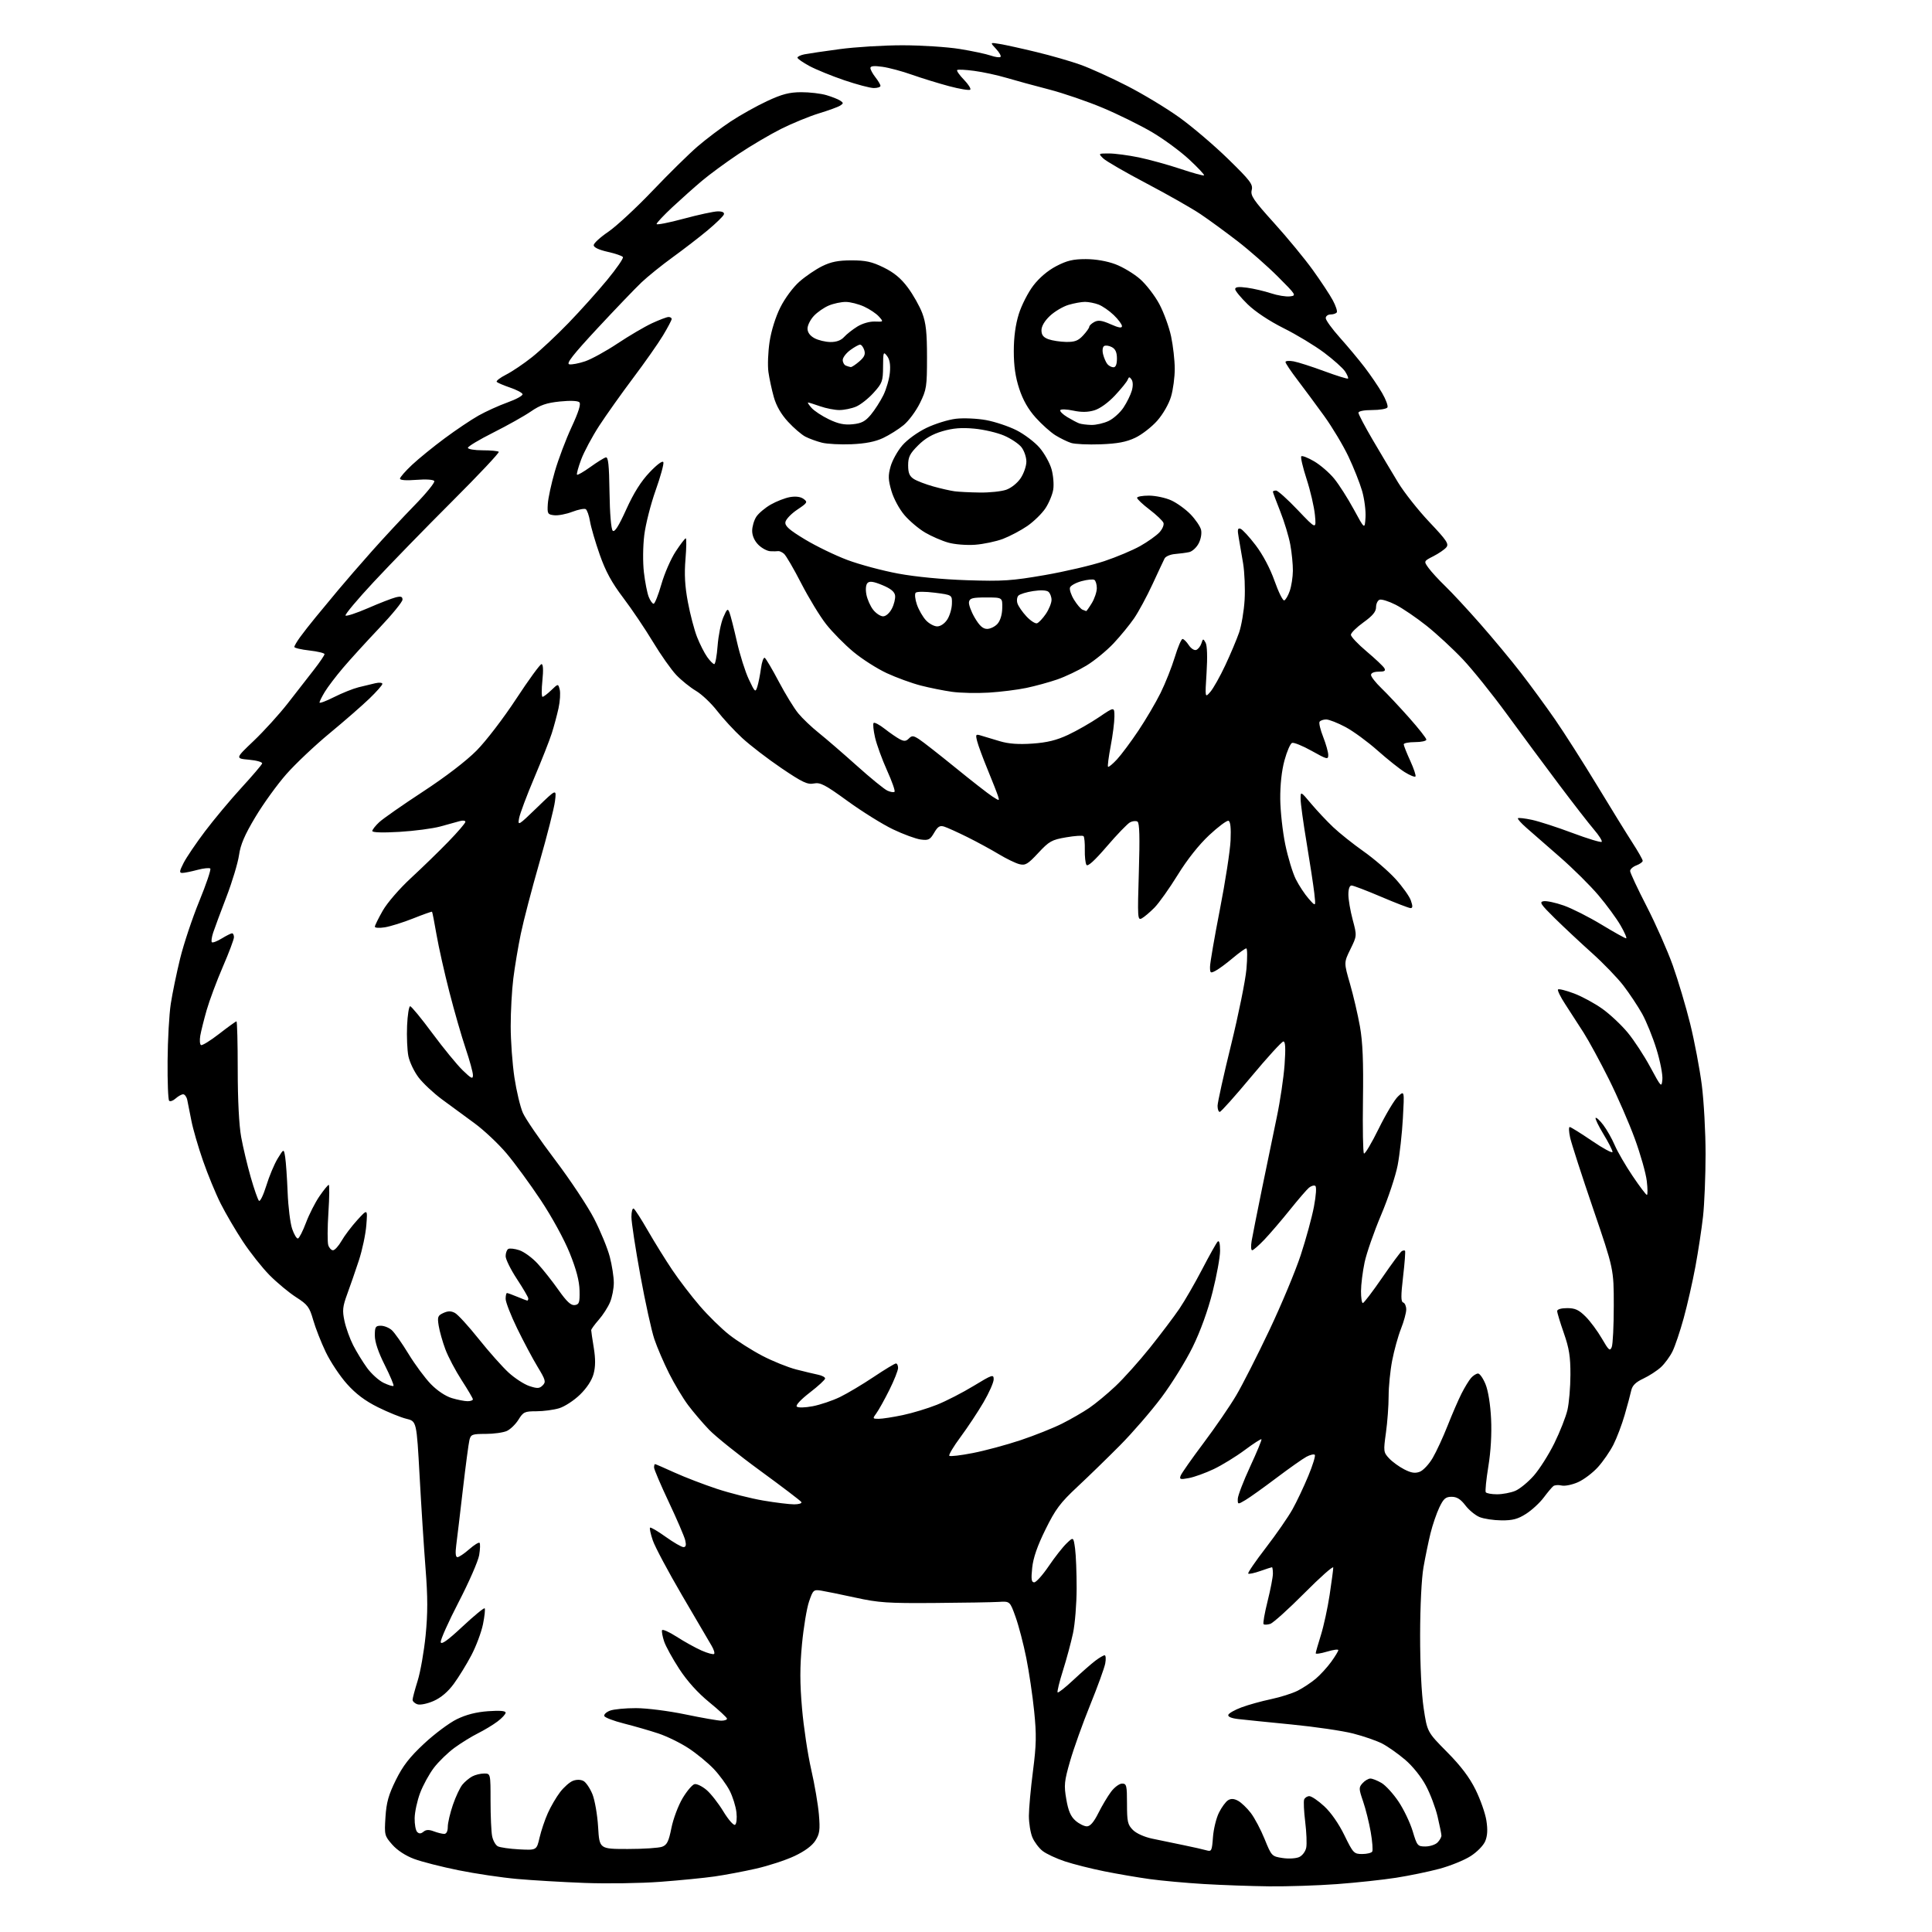 <?xml version="1.0" encoding="UTF-8" standalone="no"?>
<svg 
  version="1.1" 
  xmlns="http://www.w3.org/2000/svg" 
  xmlns:xlink="http://www.w3.org/1999/xlink" 
  xmlns:svg="http://www.w3.org/2000/svg"
  xmlns:rdf="http://www.w3.org/1999/02/22-rdf-syntax-ns#"
  xmlns:cc="http://creativecommons.org/ns#"
  xmlns:dc="http://purl.org/dc/elements/1.1/"
  viewBox="0 0 768 768"
  width="768"
  height="768"
>
<style>svg {background-color: white; }</style>"
<path stroke="none" fill="black" fill-rule="evenodd" d="M504.50,749.85C497.35,749.77 485.67,749.35 478.55,748.93C471.43,748.50 461.76,747.62 457.05,746.97C452.35,746.32 444.23,744.93 439.00,743.88C433.77,742.83 426.71,741.05 423.30,739.92C419.90,738.79 415.90,736.93 414.43,735.77C412.96,734.61 411.14,732.18 410.38,730.36C409.62,728.55 409.00,724.71 409.00,721.82C409.00,718.94 409.73,710.94 410.62,704.04C411.97,693.57 412.05,689.65 411.10,680.27C410.48,674.10 409.06,664.55 407.96,659.05C406.86,653.55 404.95,646.22 403.71,642.77C401.47,636.50 401.47,636.50 396.98,636.78C394.52,636.93 383.05,637.13 371.50,637.21C352.92,637.35 349.29,637.11 340.00,635.07C334.23,633.81 328.09,632.56 326.38,632.29C323.41,631.83 323.17,632.05 321.60,636.66C320.69,639.32 319.43,646.94 318.80,653.59C317.94,662.69 317.94,668.98 318.82,679.09C319.45,686.46 321.09,697.37 322.45,703.33C323.82,709.28 325.20,717.38 325.53,721.33C326.04,727.43 325.83,728.97 324.13,731.67C322.83,733.72 319.91,735.88 315.81,737.81C312.34,739.45 305.45,741.70 300.50,742.82C295.55,743.95 288.12,745.34 284.00,745.93C279.88,746.52 270.20,747.47 262.50,748.05C254.80,748.63 241.30,748.83 232.50,748.50C223.70,748.17 211.55,747.45 205.50,746.91C199.45,746.37 189.01,744.82 182.30,743.46C175.59,742.11 167.63,740.08 164.61,738.95C161.22,737.69 157.90,735.51 155.94,733.28C152.86,729.77 152.77,729.43 153.23,722.32C153.60,716.50 154.45,713.47 157.36,707.58C160.16,701.92 162.80,698.52 168.56,693.14C172.70,689.27 178.57,684.89 181.59,683.41C185.32,681.59 189.30,680.57 194.04,680.23C198.68,679.90 201.00,680.09 201.00,680.81C201.00,681.41 199.54,682.99 197.75,684.33C195.96,685.68 192.47,687.78 190.00,689.01C187.53,690.24 183.34,692.82 180.71,694.74C178.07,696.66 174.37,700.25 172.49,702.71C170.61,705.18 168.14,709.69 167.00,712.74C165.85,715.79 164.88,720.28 164.83,722.71C164.78,725.15 165.23,727.63 165.83,728.23C166.61,729.01 167.31,728.98 168.34,728.14C169.36,727.29 170.51,727.25 172.44,727.98C173.92,728.54 175.78,729.00 176.57,729.00C177.47,729.00 178.00,727.96 178.00,726.19C178.00,724.65 178.92,720.71 180.04,717.44C181.16,714.17 182.87,710.55 183.83,709.40C184.79,708.24 186.55,706.78 187.73,706.15C188.90,705.52 191.02,705.00 192.43,705.00C195.00,705.00 195.00,705.00 195.00,715.88C195.00,721.86 195.28,728.17 195.63,729.91C195.98,731.65 196.99,733.46 197.88,733.93C198.77,734.40 202.61,734.95 206.41,735.15C213.32,735.50 213.32,735.50 214.48,730.50C215.12,727.75 216.59,723.37 217.76,720.77C218.92,718.16 221.11,714.41 222.63,712.42C224.15,710.43 226.45,708.40 227.76,707.90C229.21,707.35 230.83,707.38 231.95,707.97C232.94,708.50 234.54,710.87 235.50,713.22C236.45,715.57 237.47,721.44 237.76,726.25C238.28,735.00 238.28,735.00 249.57,735.00C255.79,735.00 261.93,734.60 263.23,734.10C265.16,733.37 265.83,731.99 266.90,726.64C267.62,723.03 269.62,717.70 271.35,714.80C273.09,711.90 275.23,709.39 276.12,709.22C277.01,709.04 279.13,710.08 280.83,711.51C282.53,712.94 285.55,716.79 287.54,720.07C289.53,723.35 291.62,725.73 292.19,725.38C292.78,725.02 293.02,722.87 292.74,720.42C292.48,718.05 291.26,714.17 290.04,711.80C288.83,709.44 285.96,705.53 283.67,703.12C281.37,700.72 276.89,697.03 273.69,694.94C270.50,692.84 265.10,690.20 261.69,689.07C258.29,687.94 252.14,686.17 248.04,685.13C243.94,684.10 240.42,682.75 240.21,682.13C240.01,681.52 241.03,680.56 242.48,680.01C243.94,679.45 248.59,679.00 252.82,679.01C257.10,679.01 265.79,680.12 272.48,681.51C279.07,682.88 285.48,684.00 286.73,684.00C287.98,684.00 289.00,683.65 289.00,683.21C289.00,682.78 285.83,679.84 281.95,676.67C277.36,672.92 273.20,668.30 270.02,663.44C267.34,659.32 264.62,654.39 263.99,652.47C263.36,650.55 262.99,648.56 263.17,648.05C263.35,647.53 265.98,648.70 269.00,650.64C272.02,652.59 276.48,655.05 278.89,656.12C281.31,657.18 283.55,657.78 283.87,657.46C284.20,657.14 283.74,655.66 282.86,654.19C281.98,652.71 276.72,643.73 271.16,634.23C265.61,624.73 260.36,614.88 259.50,612.34C258.64,609.81 258.14,607.52 258.40,607.27C258.66,607.01 261.45,608.64 264.60,610.90C267.75,613.15 270.94,615.00 271.68,615.00C272.66,615.00 272.85,614.22 272.38,612.25C272.01,610.74 269.08,603.92 265.86,597.10C262.64,590.28 260.00,584.09 260.00,583.35C260.00,582.61 260.17,582.00 260.38,582.00C260.58,582.00 264.07,583.51 268.13,585.36C272.18,587.20 279.77,590.12 285.00,591.85C290.23,593.57 298.50,595.66 303.38,596.49C308.27,597.32 313.80,598.00 315.69,598.00C317.58,598.00 318.86,597.59 318.55,597.08C318.24,596.58 310.90,590.99 302.24,584.67C293.58,578.35 284.42,571.00 281.87,568.34C279.32,565.68 275.57,561.28 273.54,558.57C271.50,555.86 268.10,550.18 265.97,545.95C263.85,541.72 261.21,535.59 260.11,532.31C259.00,529.04 256.50,517.65 254.55,506.99C252.60,496.34 251.00,485.88 251.00,483.75C251.00,481.62 251.41,480.14 251.92,480.45C252.42,480.76 254.97,484.72 257.57,489.26C260.18,493.79 264.52,500.78 267.22,504.80C269.91,508.81 274.84,515.25 278.17,519.11C281.49,522.98 286.75,528.14 289.86,530.58C292.96,533.02 298.89,536.78 303.02,538.94C307.16,541.10 313.24,543.55 316.52,544.39C319.81,545.23 323.74,546.17 325.25,546.48C326.76,546.79 328.00,547.45 328.00,547.96C328.00,548.47 325.26,550.99 321.92,553.56C318.37,556.30 316.21,558.61 316.73,559.13C317.25,559.65 319.88,559.59 323.06,559.00C326.05,558.43 330.94,556.78 333.92,555.33C336.90,553.88 342.93,550.28 347.32,547.34C351.71,544.40 355.69,542.00 356.15,542.00C356.62,542.00 357.00,542.80 357.00,543.78C357.00,544.76 355.44,548.69 353.53,552.53C351.62,556.36 349.31,560.51 348.40,561.75C346.81,563.93 346.84,564.00 349.31,564.00C350.72,564.00 355.01,563.34 358.84,562.53C362.67,561.73 368.79,559.87 372.43,558.42C376.08,556.96 382.65,553.59 387.03,550.92C394.49,546.39 395.00,546.23 395.00,548.31C395.00,549.53 393.18,553.65 390.95,557.46C388.73,561.26 384.62,567.46 381.83,571.23C379.03,575.00 377.03,578.36 377.37,578.70C377.71,579.04 381.92,578.55 386.74,577.60C391.56,576.66 400.08,574.37 405.67,572.50C411.27,570.63 418.69,567.67 422.17,565.92C425.65,564.17 430.52,561.36 433.00,559.67C435.48,557.98 440.16,554.11 443.40,551.05C446.65,548.00 452.83,541.10 457.14,535.72C461.44,530.34 466.71,523.36 468.84,520.22C470.97,517.07 475.05,510.00 477.91,504.50C480.77,499.00 483.53,494.07 484.05,493.55C484.65,492.95 485.00,494.30 485.00,497.19C485.00,499.72 483.66,507.09 482.02,513.57C480.16,520.95 477.21,529.12 474.12,535.43C471.41,540.97 465.82,550.00 461.70,555.50C457.58,561.00 450.18,569.55 445.27,574.50C440.36,579.45 432.73,586.88 428.31,591.00C421.46,597.40 419.58,599.90 415.59,608.00C412.35,614.56 410.72,619.28 410.31,623.25C409.84,627.79 410.01,629.00 411.12,629.00C411.89,629.00 414.47,626.11 416.87,622.58C419.26,619.05 422.46,614.98 423.97,613.53C426.71,610.90 426.71,610.90 427.36,615.59C427.71,618.17 427.99,625.28 427.98,631.39C427.97,637.50 427.33,645.50 426.55,649.17C425.77,652.84 423.97,659.54 422.54,664.06C421.11,668.58 420.16,672.49 420.42,672.76C420.69,673.02 423.51,670.79 426.70,667.80C429.89,664.82 433.80,661.39 435.38,660.19C436.97,658.98 438.65,658.00 439.11,658.00C439.57,658.00 439.68,659.46 439.35,661.25C439.01,663.04 436.31,670.49 433.34,677.80C430.37,685.12 426.79,695.14 425.37,700.08C423.05,708.16 422.90,709.67 423.88,715.28C424.67,719.88 425.63,722.09 427.53,723.75C428.95,724.99 430.98,726.00 432.04,726.00C433.36,726.00 434.79,724.36 436.60,720.75C438.04,717.86 440.32,714.04 441.66,712.25C443.00,710.46 444.98,709.00 446.05,709.00C447.82,709.00 448.00,709.74 448.00,717.05C448.00,724.16 448.27,725.36 450.35,727.44C451.73,728.82 454.92,730.25 458.10,730.91C461.07,731.53 466.65,732.69 470.50,733.48C474.35,734.27 478.46,735.20 479.62,735.54C481.59,736.12 481.78,735.73 482.17,730.33C482.40,727.13 483.47,722.73 484.55,720.57C485.62,718.41 487.26,716.18 488.18,715.62C489.37,714.89 490.55,714.97 492.18,715.86C493.46,716.56 495.73,718.74 497.22,720.69C498.72,722.65 501.20,727.33 502.72,731.09C505.45,737.82 505.57,737.94 509.83,738.59C512.24,738.96 515.17,738.79 516.45,738.21C517.73,737.62 518.96,735.97 519.25,734.45C519.54,732.96 519.35,728.35 518.84,724.21C518.33,720.07 518.14,716.08 518.42,715.34C518.71,714.61 519.64,714.00 520.49,714.00C521.35,714.00 524.01,715.81 526.40,718.02C529.06,720.47 532.19,724.96 534.41,729.52C537.89,736.65 538.22,737.00 541.47,737.00C543.35,737.00 545.15,736.57 545.48,736.04C545.80,735.51 545.54,732.02 544.89,728.29C544.24,724.55 542.88,719.06 541.85,716.08C540.12,711.03 540.10,710.54 541.65,708.83C542.56,707.82 543.96,707.00 544.75,707.00C545.54,707.00 547.53,707.79 549.17,708.75C550.81,709.71 553.86,713.05 555.94,716.16C558.03,719.28 560.55,724.57 561.56,727.91C563.30,733.73 563.52,734.00 566.62,734.00C568.40,734.00 570.56,733.29 571.43,732.43C572.29,731.56 572.99,730.33 572.99,729.68C572.98,729.03 572.29,725.62 571.46,722.09C570.63,718.57 568.53,713.02 566.79,709.77C564.96,706.32 561.52,702.04 558.57,699.53C555.78,697.15 551.69,694.27 549.48,693.12C547.26,691.97 542.05,690.16 537.88,689.10C533.72,688.03 522.71,686.42 513.41,685.51C504.11,684.59 494.56,683.63 492.19,683.35C489.49,683.04 488.03,682.42 488.27,681.68C488.49,681.03 490.85,679.69 493.53,678.70C496.20,677.70 501.46,676.24 505.22,675.45C508.97,674.66 513.77,673.14 515.89,672.06C518.00,670.98 521.21,668.85 523.02,667.33C524.82,665.81 527.58,662.80 529.15,660.64C530.72,658.47 532.00,656.36 532.00,655.95C532.00,655.53 529.98,655.81 527.50,656.55C525.02,657.29 523.01,657.59 523.01,657.20C523.02,656.82 523.95,653.58 525.07,650.00C526.19,646.42 527.76,639.23 528.55,634.00C529.34,628.77 529.99,623.88 529.99,623.12C530.00,622.36 524.83,626.94 518.51,633.30C512.19,639.65 506.09,645.16 504.94,645.52C503.79,645.88 502.60,645.93 502.29,645.63C501.99,645.32 502.70,641.25 503.87,636.57C505.04,631.90 506.00,626.93 506.00,625.54C506.00,624.14 505.83,623.00 505.63,623.00C505.42,623.00 503.32,623.68 500.97,624.51C498.61,625.34 496.46,625.80 496.19,625.52C495.91,625.24 499.07,620.63 503.20,615.26C507.33,609.89 512.09,603.02 513.77,600.00C515.46,596.98 518.29,591.00 520.06,586.73C521.84,582.46 523.00,578.67 522.65,578.31C522.29,577.96 520.80,578.30 519.34,579.08C517.88,579.86 512.50,583.65 507.40,587.50C502.30,591.35 496.75,595.31 495.06,596.31C492.01,598.11 492.00,598.11 492.04,595.81C492.07,594.54 494.28,588.77 496.95,583.00C499.63,577.23 501.65,572.33 501.45,572.12C501.24,571.92 498.25,573.85 494.79,576.43C491.33,579.01 485.80,582.40 482.50,583.98C479.20,585.55 474.74,587.16 472.59,587.56C469.15,588.20 468.76,588.08 469.34,586.57C469.70,585.63 473.79,579.80 478.43,573.62C483.07,567.44 488.91,558.94 491.39,554.73C493.88,550.53 499.81,538.85 504.58,528.79C509.35,518.73 514.96,505.30 517.05,498.94C519.14,492.58 521.51,483.91 522.31,479.68C523.18,475.08 523.39,471.74 522.84,471.40C522.33,471.09 521.21,471.41 520.34,472.13C519.48,472.84 516.05,476.82 512.73,480.96C509.40,485.11 504.85,490.41 502.63,492.75C500.40,495.09 498.21,497.00 497.75,497.00C497.29,497.00 497.20,495.31 497.55,493.25C497.90,491.19 499.76,481.85 501.67,472.50C503.59,463.15 506.24,450.32 507.56,444.00C508.89,437.68 510.27,428.34 510.64,423.25C511.10,416.69 510.97,414.00 510.17,414.00C509.56,414.00 503.81,420.30 497.39,428.00C490.98,435.70 485.35,442.00 484.87,442.00C484.39,442.00 484.00,440.92 484.00,439.60C484.00,438.27 486.42,427.35 489.38,415.32C492.33,403.30 495.08,389.76 495.48,385.23C495.88,380.70 495.85,377.00 495.42,377.00C494.98,377.00 492.57,378.73 490.06,380.84C487.55,382.95 484.49,385.22 483.25,385.87C481.17,386.98 481.00,386.86 481.00,384.34C481.00,382.84 482.77,372.59 484.92,361.56C487.08,350.53 488.99,338.16 489.17,334.09C489.39,329.10 489.12,326.55 488.34,326.28C487.71,326.07 484.25,328.64 480.66,332.00C476.55,335.85 471.91,341.71 468.15,347.81C464.86,353.14 460.70,358.99 458.91,360.81C457.11,362.63 454.85,364.54 453.88,365.06C452.21,365.96 452.15,364.94 452.71,346.66C453.13,332.77 452.98,327.11 452.17,326.61C451.55,326.22 450.21,326.35 449.19,326.90C448.17,327.45 444.02,331.75 439.98,336.46C435.09,342.15 432.38,344.61 431.88,343.80C431.46,343.13 431.17,340.43 431.23,337.79C431.29,335.16 431.06,332.73 430.72,332.39C430.38,332.05 427.27,332.25 423.80,332.85C418.07,333.83 417.07,334.40 412.72,339.07C408.56,343.54 407.59,344.11 405.22,343.52C403.72,343.15 400.02,341.35 397.00,339.53C393.98,337.71 388.35,334.65 384.50,332.74C380.65,330.83 376.52,328.96 375.33,328.59C373.60,328.05 372.79,328.55 371.33,331.05C369.72,333.81 369.09,334.13 365.99,333.72C364.06,333.46 359.11,331.65 354.99,329.68C350.87,327.71 342.78,322.67 337.00,318.48C327.94,311.90 326.09,310.93 323.51,311.45C320.99,311.95 318.99,311.01 310.64,305.36C305.21,301.68 298.17,296.28 295.01,293.35C291.85,290.43 287.37,285.57 285.05,282.56C282.72,279.55 278.95,275.98 276.66,274.63C274.37,273.27 270.85,270.44 268.84,268.33C266.83,266.22 262.65,260.29 259.54,255.13C256.44,249.98 251.13,242.11 247.74,237.63C243.18,231.61 240.75,227.16 238.41,220.50C236.67,215.55 234.93,209.59 234.54,207.26C234.15,204.92 233.38,202.74 232.84,202.40C232.29,202.06 229.87,202.54 227.46,203.46C225.04,204.39 221.82,205.00 220.28,204.82C217.69,204.52 217.52,204.22 217.76,200.33C217.90,198.04 219.16,192.22 220.56,187.40C221.95,182.58 224.95,174.65 227.21,169.78C229.97,163.84 230.99,160.59 230.32,159.92C229.70,159.30 226.71,159.18 222.55,159.60C217.24,160.15 214.77,161.00 211.03,163.57C208.42,165.37 201.71,169.13 196.14,171.93C190.56,174.73 186.00,177.46 186.00,178.01C186.00,178.55 188.62,179.00 191.83,179.00C195.04,179.00 197.94,179.27 198.27,179.60C198.59,179.93 190.23,188.82 179.68,199.35C169.13,209.88 155.15,224.25 148.61,231.27C142.06,238.30 137.00,244.33 137.36,244.69C137.71,245.04 141.72,243.72 146.27,241.75C150.81,239.77 155.76,237.85 157.26,237.47C159.38,236.94 160.00,237.14 160.00,238.37C160.00,239.24 155.82,244.35 150.72,249.72C145.62,255.10 139.15,262.20 136.35,265.50C133.55,268.80 130.30,273.07 129.13,275.00C127.96,276.93 127.01,278.84 127.00,279.26C127.00,279.68 129.60,278.72 132.78,277.11C135.95,275.51 140.34,273.75 142.53,273.20C144.71,272.65 147.74,271.92 149.25,271.58C150.76,271.24 152.00,271.36 152.00,271.85C152.00,272.34 149.64,275.01 146.75,277.79C143.86,280.56 136.78,286.74 131.00,291.51C125.22,296.29 117.52,303.56 113.88,307.68C110.24,311.80 104.69,319.48 101.54,324.74C97.26,331.88 95.60,335.75 95.01,339.94C94.57,343.03 92.32,350.50 90.01,356.53C87.69,362.56 85.32,368.96 84.73,370.75C84.15,372.54 83.91,374.25 84.22,374.55C84.52,374.86 86.29,374.19 88.14,373.06C89.99,371.93 91.84,371.01 92.25,371.00C92.66,371.00 93.00,371.70 93.00,372.56C93.00,373.41 91.01,378.70 88.58,384.31C86.16,389.91 83.27,397.65 82.16,401.50C81.06,405.35 79.91,409.95 79.61,411.71C79.31,413.48 79.44,415.15 79.89,415.43C80.34,415.71 83.59,413.71 87.11,410.98C90.62,408.25 93.72,406.01 94.00,406.01C94.28,406.00 94.50,414.66 94.50,425.25C94.50,437.22 95.02,447.33 95.87,452.00C96.62,456.12 98.34,463.32 99.68,468.00C101.02,472.68 102.49,476.87 102.94,477.33C103.39,477.78 104.70,475.08 105.86,471.33C107.01,467.57 109.05,462.71 110.39,460.52C112.82,456.55 112.82,456.55 113.37,460.02C113.67,461.94 114.11,468.23 114.34,474.00C114.57,479.77 115.38,486.30 116.14,488.50C116.89,490.70 117.92,492.42 118.43,492.32C118.93,492.21 120.38,489.40 121.63,486.06C122.89,482.72 125.30,477.96 127.01,475.49C128.71,473.02 130.36,471.00 130.68,471.00C131.00,471.00 130.94,475.93 130.55,481.96C130.16,487.98 130.13,493.83 130.49,494.96C130.84,496.08 131.70,497.00 132.38,497.00C133.07,497.00 134.60,495.31 135.78,493.25C136.95,491.19 139.77,487.48 142.02,485.00C146.13,480.50 146.13,480.50 145.62,487.03C145.34,490.62 144.01,496.92 142.66,501.03C141.31,505.14 139.23,511.15 138.04,514.38C136.19,519.43 136.04,520.95 136.94,525.15C137.52,527.84 139.07,532.17 140.40,534.77C141.73,537.37 144.22,541.43 145.93,543.78C147.65,546.13 150.61,548.80 152.51,549.71C154.42,550.62 156.18,551.16 156.42,550.91C156.67,550.66 155.10,546.93 152.94,542.62C150.37,537.51 149.00,533.44 149.00,530.90C149.00,527.46 149.28,527.00 151.39,527.00C152.70,527.00 154.66,527.79 155.74,528.75C156.82,529.71 159.81,533.96 162.39,538.20C164.97,542.43 168.97,547.84 171.29,550.22C173.82,552.82 177.14,555.03 179.62,555.77C181.88,556.45 184.69,557.00 185.87,557.00C187.04,557.00 187.99,556.66 187.98,556.25C187.97,555.84 185.95,552.41 183.50,548.63C181.05,544.84 178.14,539.33 177.04,536.37C175.93,533.40 174.74,529.20 174.39,527.02C173.82,523.48 174.02,522.95 176.25,521.93C178.10,521.09 179.29,521.08 180.85,521.92C182.00,522.53 186.26,527.19 190.31,532.27C194.36,537.35 199.70,543.35 202.17,545.62C204.65,547.88 208.36,550.30 210.44,550.98C213.63,552.03 214.44,551.99 215.73,550.70C217.09,549.34 216.88,548.57 213.71,543.34C211.76,540.13 208.11,533.26 205.58,528.07C203.06,522.89 201.00,517.60 201.00,516.32C201.00,515.05 201.24,514.00 201.53,514.00C201.82,514.00 203.68,514.67 205.65,515.50C207.63,516.33 209.41,517.00 209.62,517.00C209.83,517.00 210.00,516.62 210.00,516.15C210.00,515.68 207.97,512.21 205.50,508.45C203.02,504.68 201.00,500.59 201.00,499.36C201.00,498.13 201.46,496.83 202.02,496.49C202.58,496.14 204.57,496.36 206.44,496.98C208.31,497.60 211.58,499.99 213.71,502.30C215.84,504.61 219.58,509.33 222.01,512.79C225.30,517.45 226.97,519.00 228.48,518.79C230.25,518.54 230.48,517.81 230.38,513.00C230.29,509.17 229.10,504.64 226.45,498.06C224.26,492.64 219.37,483.70 214.95,477.06C210.73,470.70 204.61,462.35 201.36,458.50C198.11,454.65 192.37,449.25 188.61,446.50C184.84,443.75 179.02,439.48 175.67,437.00C172.32,434.52 168.14,430.61 166.38,428.29C164.62,425.97 162.80,422.15 162.33,419.79C161.87,417.43 161.64,412.01 161.82,407.75C162.01,403.49 162.56,400.00 163.04,400.00C163.53,400.00 167.51,404.84 171.88,410.75C176.26,416.66 181.68,423.28 183.92,425.45C187.37,428.79 188.00,429.09 188.00,427.39C188.00,426.28 186.69,421.51 185.10,416.79C183.50,412.06 180.59,401.96 178.64,394.35C176.68,386.73 174.38,376.48 173.53,371.58C172.68,366.67 171.88,362.55 171.74,362.43C171.61,362.30 168.24,363.50 164.25,365.09C160.27,366.68 155.20,368.26 153.00,368.62C150.80,368.97 149.00,368.86 149.01,368.38C149.01,367.90 150.43,365.02 152.15,362.00C153.93,358.88 158.79,353.26 163.39,349.01C167.85,344.89 174.54,338.39 178.25,334.56C181.96,330.74 185.00,327.20 185.00,326.69C185.00,326.18 183.99,326.06 182.75,326.41C181.51,326.76 178.03,327.72 175.00,328.55C171.97,329.37 164.66,330.33 158.75,330.68C152.07,331.07 148.00,330.94 148.00,330.34C148.00,329.81 149.24,328.23 150.75,326.83C152.26,325.42 160.09,319.96 168.13,314.69C177.08,308.84 185.37,302.48 189.46,298.35C193.19,294.59 200.16,285.48 205.20,277.80C210.18,270.21 214.71,264.00 215.26,264.00C215.91,264.00 216.04,266.34 215.61,270.50C215.24,274.07 215.27,277.00 215.67,277.00C216.07,277.00 217.63,275.81 219.14,274.36C221.89,271.73 221.89,271.73 222.50,274.14C222.83,275.47 222.62,278.80 222.02,281.53C221.42,284.26 220.22,288.75 219.34,291.50C218.47,294.25 215.32,302.24 212.35,309.25C209.38,316.26 206.68,323.46 206.35,325.25C205.77,328.39 206.01,328.25 213.50,321.00C221.24,313.50 221.24,313.50 220.61,318.50C220.27,321.25 217.50,332.16 214.46,342.74C211.42,353.32 208.07,366.14 207.02,371.24C205.96,376.33 204.63,384.31 204.05,388.97C203.47,393.63 203.00,402.18 203.01,407.97C203.01,413.76 203.68,422.92 204.49,428.33C205.31,433.73 206.82,440.07 207.86,442.41C208.89,444.74 214.65,453.15 220.66,461.08C226.66,469.01 233.66,479.55 236.20,484.50C238.74,489.45 241.54,496.26 242.41,499.64C243.29,503.02 244.00,507.65 244.00,509.93C244.00,512.20 243.33,515.68 242.50,517.65C241.68,519.62 239.66,522.77 238.00,524.65C236.35,526.53 235.00,528.39 235.01,528.78C235.01,529.18 235.47,532.33 236.04,535.79C236.75,540.21 236.73,543.28 235.96,546.14C235.27,548.70 233.27,551.76 230.54,554.41C228.15,556.73 224.42,559.16 222.24,559.81C220.05,560.46 215.99,561.00 213.22,561.00C208.57,561.00 208.00,561.27 206.11,564.33C204.97,566.16 202.89,568.18 201.48,568.83C200.06,569.47 196.28,570.00 193.06,570.00C187.72,570.00 187.16,570.21 186.61,572.41C186.28,573.73 185.10,582.62 183.99,592.16C182.89,601.70 181.70,611.64 181.36,614.25C180.95,617.40 181.11,619.00 181.84,619.00C182.44,619.00 184.54,617.59 186.50,615.87C188.46,614.14 190.32,612.99 190.63,613.30C190.94,613.61 190.87,615.81 190.48,618.18C190.08,620.56 186.41,628.96 182.32,636.85C178.24,644.74 175.03,651.91 175.20,652.79C175.41,653.91 177.99,652.06 183.83,646.60C188.41,642.32 192.38,639.05 192.66,639.33C192.94,639.61 192.64,642.46 191.99,645.67C191.33,648.88 189.26,654.42 187.37,658.00C185.49,661.58 182.35,666.68 180.40,669.34C178.08,672.51 175.31,674.86 172.40,676.15C169.92,677.25 167.07,677.84 165.97,677.49C164.89,677.15 164.01,676.33 164.01,675.68C164.02,675.03 164.93,671.62 166.03,668.11C167.13,664.59 168.55,656.49 169.19,650.11C170.06,641.29 170.06,634.90 169.16,623.50C168.52,615.25 167.45,598.71 166.80,586.73C165.60,564.97 165.60,564.97 161.55,563.99C159.32,563.45 154.23,561.38 150.24,559.40C145.14,556.87 141.46,554.10 137.92,550.14C135.14,547.04 131.36,541.35 129.51,537.50C127.66,533.65 125.41,527.90 124.50,524.73C123.02,519.56 122.32,518.62 117.67,515.64C114.83,513.81 110.10,509.88 107.16,506.91C104.22,503.93 99.44,497.90 96.54,493.50C93.64,489.10 89.67,482.32 87.71,478.42C85.75,474.53 82.60,466.88 80.70,461.42C78.80,455.97 76.72,448.80 76.08,445.50C75.44,442.20 74.71,438.49 74.44,437.25C74.18,436.01 73.44,435.00 72.81,435.00C72.18,435.00 70.83,435.75 69.82,436.66C68.81,437.57 67.65,437.98 67.24,437.57C66.83,437.16 66.55,430.00 66.62,421.66C66.68,413.32 67.25,403.12 67.89,399.00C68.52,394.88 70.20,386.77 71.61,381.00C73.03,375.23 76.45,364.97 79.22,358.21C81.99,351.45 83.96,345.62 83.59,345.26C83.23,344.90 80.92,345.14 78.45,345.80C75.99,346.46 73.29,347.00 72.47,347.00C71.21,347.00 71.30,346.34 72.98,343.04C74.09,340.86 77.92,335.20 81.50,330.46C85.08,325.72 91.58,317.94 95.95,313.17C100.33,308.40 104.04,304.05 104.20,303.50C104.37,302.95 102.03,302.27 99.00,302.00C93.50,301.50 93.50,301.50 100.86,294.50C104.90,290.65 110.98,283.96 114.36,279.63C117.74,275.30 122.41,269.30 124.75,266.29C127.09,263.29 129.00,260.47 129.00,260.04C129.00,259.61 126.30,258.95 123.00,258.58C119.70,258.21 117.00,257.57 117.00,257.17C117.00,256.77 118.01,255.04 119.25,253.32C120.49,251.60 123.30,248.01 125.49,245.35C127.68,242.68 131.73,237.80 134.48,234.50C137.23,231.20 143.28,224.22 147.92,219.00C152.56,213.78 160.16,205.61 164.80,200.86C169.45,196.10 172.97,191.76 172.64,191.22C172.28,190.64 169.33,190.44 165.51,190.75C161.49,191.07 159.00,190.89 159.00,190.27C159.00,189.72 161.17,187.25 163.81,184.77C166.46,182.29 172.29,177.55 176.76,174.24C181.23,170.92 187.28,166.86 190.20,165.21C193.11,163.57 198.33,161.20 201.78,159.96C205.24,158.72 207.91,157.24 207.72,156.67C207.53,156.10 205.30,154.93 202.76,154.07C200.22,153.20 197.84,152.19 197.47,151.82C197.11,151.45 198.76,150.15 201.15,148.94C203.54,147.73 208.20,144.59 211.50,141.96C214.80,139.34 221.34,133.21 226.04,128.34C230.73,123.48 237.63,115.80 241.36,111.27C245.09,106.74 247.91,102.66 247.62,102.19C247.33,101.72 244.60,100.78 241.55,100.10C238.07,99.32 236.00,98.34 236.00,97.47C236.00,96.70 238.62,94.30 241.82,92.13C245.01,89.95 252.92,82.62 259.39,75.84C265.86,69.05 273.93,61.11 277.33,58.19C280.72,55.27 286.64,50.81 290.47,48.27C294.31,45.74 300.83,42.09 304.97,40.17C310.90,37.41 313.77,36.67 318.50,36.65C321.80,36.64 326.30,37.17 328.50,37.82C330.70,38.47 333.18,39.45 334.00,40.00C335.33,40.89 335.33,41.11 334.00,41.97C333.18,42.51 329.37,43.90 325.55,45.06C321.73,46.23 314.98,49.00 310.55,51.21C306.12,53.43 298.45,57.95 293.50,61.26C288.55,64.57 282.04,69.35 279.03,71.89C276.03,74.42 270.74,79.14 267.28,82.36C263.83,85.59 261.00,88.60 261.00,89.05C261.00,89.49 265.84,88.55 271.75,86.95C277.66,85.35 283.78,84.04 285.33,84.02C287.16,84.01 288.02,84.44 287.75,85.25C287.52,85.94 284.64,88.75 281.35,91.50C278.06,94.25 271.79,99.08 267.43,102.24C263.07,105.40 257.48,109.91 255.00,112.26C252.53,114.61 244.66,122.82 237.51,130.50C227.76,141.00 224.97,144.56 226.30,144.82C227.28,145.01 230.13,144.46 232.64,143.61C235.14,142.75 240.94,139.57 245.51,136.52C250.08,133.48 256.23,129.87 259.16,128.50C262.10,127.14 265.06,126.02 265.75,126.01C266.44,126.00 267.00,126.36 267.00,126.81C267.00,127.25 265.45,130.20 263.55,133.35C261.65,136.51 256.30,144.13 251.66,150.29C247.03,156.46 240.96,165.01 238.17,169.29C235.39,173.58 232.17,179.60 231.02,182.67C229.87,185.75 229.13,188.46 229.37,188.70C229.61,188.94 231.99,187.57 234.66,185.65C237.33,183.73 240.09,182.01 240.80,181.83C241.79,181.57 242.13,184.72 242.29,195.70C242.41,204.12 242.93,210.34 243.56,210.96C244.31,211.72 245.90,209.22 248.96,202.47C251.95,195.88 254.84,191.30 258.27,187.71C261.26,184.57 263.42,182.99 263.70,183.74C263.95,184.42 262.57,189.46 260.62,194.94C258.67,200.42 256.64,208.41 256.11,212.70C255.56,217.18 255.50,223.48 255.96,227.50C256.41,231.35 257.27,235.74 257.87,237.25C258.46,238.76 259.34,240.00 259.82,240.00C260.30,240.00 261.69,236.51 262.91,232.25C264.13,227.99 266.68,222.14 268.58,219.25C270.47,216.36 272.28,214.00 272.60,214.00C272.92,214.00 272.87,217.73 272.49,222.29C271.99,228.28 272.25,233.00 273.45,239.37C274.35,244.21 276.00,250.46 277.10,253.25C278.20,256.05 280.01,259.61 281.12,261.17C282.23,262.73 283.49,264.00 283.92,264.00C284.36,264.00 284.96,260.71 285.26,256.69C285.57,252.66 286.58,247.60 287.51,245.44C289.00,241.98 289.30,241.74 289.98,243.50C290.41,244.60 291.74,249.80 292.93,255.05C294.12,260.31 296.25,267.06 297.67,270.05C300.09,275.19 300.29,275.36 301.04,273.00C301.48,271.62 302.13,268.35 302.49,265.73C302.84,263.11 303.52,261.21 304.01,261.51C304.49,261.81 307.01,266.07 309.60,270.99C312.20,275.91 315.67,281.57 317.33,283.58C318.99,285.60 322.67,289.10 325.52,291.37C328.36,293.64 335.14,299.50 340.59,304.38C346.03,309.27 351.51,313.73 352.75,314.30C353.99,314.86 355.27,315.06 355.59,314.74C355.92,314.42 354.58,310.60 352.61,306.25C350.65,301.90 348.51,296.02 347.85,293.18C347.20,290.33 346.94,287.73 347.28,287.38C347.63,287.04 349.62,288.10 351.70,289.73C353.79,291.37 356.48,293.22 357.68,293.85C359.39,294.75 360.17,294.69 361.28,293.57C362.51,292.34 363.06,292.38 365.31,293.83C366.74,294.75 373.22,299.82 379.71,305.09C386.19,310.37 392.82,315.54 394.43,316.58C397.32,318.44 397.35,318.44 396.74,316.48C396.40,315.39 394.55,310.68 392.63,306.00C390.70,301.32 388.81,296.19 388.42,294.59C387.75,291.88 387.86,291.74 390.10,292.44C391.42,292.85 394.75,293.85 397.50,294.66C400.98,295.69 404.91,295.97 410.41,295.59C416.24,295.18 419.97,294.27 424.59,292.11C428.04,290.49 433.59,287.32 436.93,285.05C443.00,280.93 443.00,280.93 443.00,284.87C443.00,287.05 442.33,292.32 441.51,296.59C440.70,300.86 440.22,304.56 440.46,304.80C440.70,305.04 442.30,303.72 444.02,301.87C445.73,300.01 449.56,294.89 452.51,290.47C455.47,286.06 459.45,279.29 461.35,275.45C463.25,271.60 465.79,265.20 467.00,261.22C468.21,257.25 469.59,254.00 470.07,254.00C470.56,254.00 471.67,255.10 472.55,256.44C473.45,257.81 474.76,258.65 475.54,258.35C476.30,258.05 477.22,256.88 477.58,255.74C478.20,253.79 478.30,253.78 479.25,255.49C479.87,256.60 480.02,261.19 479.63,267.40C478.99,277.50 478.99,277.50 481.15,275.00C482.33,273.62 484.99,268.90 487.05,264.50C489.12,260.10 491.58,254.25 492.54,251.50C493.49,248.75 494.49,242.89 494.75,238.48C495.01,234.06 494.74,227.54 494.16,223.98C493.57,220.41 492.77,215.75 492.39,213.62C491.84,210.53 491.98,209.82 493.10,210.18C493.87,210.43 496.59,213.38 499.15,216.74C502.00,220.49 504.90,225.96 506.65,230.92C508.22,235.36 509.95,238.85 510.50,238.67C511.05,238.49 512.04,236.81 512.69,234.92C513.35,233.04 513.91,229.45 513.94,226.93C513.97,224.42 513.51,219.72 512.91,216.49C512.32,213.26 510.52,207.32 508.91,203.28C507.31,199.25 506.00,195.73 506.00,195.47C506.00,195.21 506.56,195.00 507.25,195.00C507.94,194.99 511.82,198.48 515.88,202.75C523.26,210.50 523.26,210.50 522.70,204.67C522.38,201.47 520.90,195.06 519.39,190.43C517.88,185.80 516.94,181.73 517.28,181.39C517.63,181.04 519.93,181.94 522.39,183.38C524.86,184.83 528.44,187.92 530.35,190.26C532.26,192.59 535.77,198.10 538.16,202.50C542.50,210.50 542.50,210.50 542.81,205.70C542.98,203.06 542.37,198.34 541.47,195.20C540.57,192.07 538.12,185.90 536.04,181.50C533.96,177.10 529.61,169.84 526.38,165.36C523.15,160.89 518.36,154.43 515.75,151.00C513.14,147.58 511.00,144.39 511.00,143.91C511.00,143.44 512.46,143.32 514.25,143.65C516.04,143.98 521.54,145.75 526.47,147.57C531.41,149.40 535.63,150.70 535.86,150.48C536.08,150.25 535.56,148.98 534.69,147.65C533.82,146.33 530.07,142.97 526.36,140.19C522.64,137.40 515.40,133.02 510.26,130.46C504.55,127.60 498.99,123.91 495.96,120.96C493.23,118.30 491.00,115.59 491.00,114.93C491.00,114.07 492.36,113.91 495.75,114.37C498.36,114.73 502.62,115.72 505.22,116.58C507.81,117.44 511.19,118.00 512.72,117.82C515.43,117.51 515.31,117.31 508.00,109.99C503.88,105.87 496.68,99.53 492.00,95.92C487.32,92.31 480.70,87.46 477.28,85.16C473.86,82.85 464.18,77.35 455.78,72.93C447.38,68.51 439.61,64.02 438.53,62.95C436.57,61.01 436.58,61.00 440.82,61.00C443.17,61.00 448.52,61.71 452.71,62.57C456.90,63.44 464.35,65.50 469.27,67.14C474.18,68.79 478.39,69.94 478.63,69.71C478.86,69.47 476.20,66.63 472.71,63.39C469.22,60.15 462.59,55.27 457.97,52.55C453.35,49.83 444.60,45.51 438.53,42.95C432.46,40.38 422.77,37.06 417.00,35.56C411.23,34.07 403.57,31.98 400.00,30.92C396.43,29.86 390.69,28.62 387.25,28.17C383.81,27.71 380.77,27.56 380.48,27.85C380.20,28.14 381.40,29.85 383.16,31.67C384.92,33.48 386.06,35.27 385.69,35.64C385.32,36.01 381.53,35.39 377.26,34.25C372.99,33.11 366.35,31.06 362.50,29.70C358.65,28.33 353.36,26.91 350.75,26.55C347.44,26.08 346.00,26.23 346.00,27.03C346.00,27.67 346.90,29.33 348.00,30.73C349.10,32.13 350.00,33.66 350.00,34.13C350.00,34.61 348.82,35.00 347.37,35.00C345.92,35.00 340.63,33.60 335.62,31.90C330.60,30.19 324.36,27.64 321.75,26.24C319.14,24.83 317.00,23.34 317.00,22.92C317.00,22.50 318.24,21.91 319.75,21.60C321.26,21.30 327.58,20.36 333.78,19.53C339.99,18.69 351.24,18.00 358.78,18.00C366.33,18.01 376.55,18.67 381.50,19.47C386.45,20.27 391.99,21.45 393.80,22.08C395.62,22.71 397.38,22.95 397.72,22.61C398.06,22.27 397.25,20.83 395.92,19.41C393.50,16.82 393.50,16.82 397.50,17.49C399.70,17.85 406.23,19.29 412.00,20.69C417.77,22.08 425.65,24.35 429.50,25.73C433.35,27.10 441.68,30.88 448.00,34.12C454.32,37.35 463.70,43.01 468.82,46.69C473.95,50.37 482.66,57.79 488.18,63.18C497.02,71.81 498.14,73.29 497.58,75.54C497.02,77.75 498.24,79.54 506.46,88.64C511.70,94.43 518.64,102.85 521.87,107.34C525.10,111.83 528.69,117.26 529.83,119.41C530.98,121.56 531.69,123.70 531.40,124.16C531.12,124.62 530.01,125.00 528.94,125.00C527.87,125.00 527.00,125.66 527.00,126.46C527.00,127.27 529.53,130.75 532.62,134.21C535.72,137.67 540.14,142.97 542.46,146.00C544.78,149.03 547.91,153.62 549.41,156.22C550.92,158.82 551.87,161.40 551.52,161.97C551.17,162.54 548.43,163.00 545.44,163.00C542.22,163.00 540.00,163.44 540.00,164.08C540.00,164.67 542.55,169.51 545.66,174.83C548.78,180.15 553.32,187.77 555.75,191.78C558.18,195.78 563.79,202.87 568.20,207.53C575.10,214.82 576.05,216.24 574.93,217.58C574.22,218.44 571.90,220.03 569.78,221.11C565.92,223.08 565.92,223.08 567.88,225.79C568.96,227.28 571.94,230.53 574.51,233.00C577.08,235.47 583.34,242.22 588.42,248.00C593.50,253.78 600.79,262.55 604.61,267.50C608.44,272.45 614.53,280.77 618.15,286.00C621.77,291.23 629.27,302.99 634.82,312.14C640.36,321.29 646.72,331.59 648.95,335.04C651.18,338.49 653.00,341.70 653.00,342.18C653.00,342.66 651.88,343.48 650.50,344.00C649.12,344.52 648.00,345.52 648.00,346.23C648.00,346.93 650.95,353.24 654.56,360.26C658.17,367.28 662.85,377.86 664.96,383.76C667.06,389.67 670.18,400.12 671.88,407.00C673.58,413.88 675.65,424.81 676.49,431.30C677.32,437.79 678.00,450.17 677.99,458.80C677.99,467.44 677.53,478.55 676.99,483.50C676.44,488.45 675.07,497.45 673.95,503.50C672.83,509.55 670.73,518.77 669.29,524.00C667.85,529.23 665.85,535.17 664.84,537.21C663.83,539.25 661.77,542.06 660.26,543.46C658.74,544.86 655.60,546.91 653.27,548.00C650.21,549.44 648.88,550.75 648.44,552.75C648.12,554.26 646.94,558.64 645.83,562.47C644.72,566.31 642.71,571.61 641.37,574.26C640.03,576.91 637.26,580.93 635.21,583.20C633.17,585.46 629.61,588.16 627.29,589.19C624.97,590.22 622.05,590.82 620.79,590.52C619.53,590.22 618.05,590.32 617.49,590.74C616.94,591.16 615.22,593.20 613.66,595.29C612.11,597.37 608.96,600.28 606.67,601.75C603.37,603.86 601.32,604.41 596.84,604.37C593.73,604.34 589.81,603.75 588.13,603.05C586.45,602.36 583.91,600.26 582.49,598.39C580.61,595.93 579.11,595.00 577.04,595.00C574.66,595.00 573.84,595.71 572.15,599.25C571.04,601.59 569.46,606.20 568.65,609.50C567.84,612.80 566.58,618.88 565.86,623.00C565.08,627.43 564.54,638.48 564.52,650.00C564.51,661.87 565.06,673.22 565.92,679.00C567.35,688.50 567.35,688.50 575.22,696.45C580.74,702.03 584.12,706.50 586.57,711.45C588.48,715.33 590.42,720.83 590.86,723.68C591.43,727.30 591.29,729.78 590.39,731.92C589.66,733.65 587.12,736.24 584.51,737.89C581.99,739.49 576.45,741.73 572.21,742.87C567.97,744.01 560.23,745.61 555.00,746.43C549.77,747.25 539.20,748.39 531.50,748.96C523.80,749.53 511.65,749.93 504.50,749.85zM595.09,594.00C597.28,594.00 600.53,593.39 602.33,592.64C604.12,591.89 607.44,589.17 609.71,586.59C611.98,584.01 615.66,578.21 617.88,573.70C620.10,569.19 622.44,563.25 623.08,560.50C623.72,557.75 624.26,551.45 624.27,546.50C624.29,539.29 623.77,536.00 621.65,529.92C620.19,525.76 619.00,521.82 619.00,521.17C619.00,520.47 620.60,520.00 622.97,520.00C626.14,520.00 627.61,520.68 630.32,523.38C632.18,525.24 635.09,529.18 636.79,532.12C639.48,536.78 639.99,537.22 640.69,535.49C641.14,534.39 641.50,526.98 641.50,519.00C641.50,504.50 641.50,504.50 633.30,480.50C628.79,467.30 624.68,454.59 624.16,452.25C623.64,449.91 623.56,448.00 623.98,448.00C624.40,448.00 628.40,450.49 632.87,453.53C637.34,456.58 641.00,458.55 641.00,457.91C641.00,457.28 639.38,454.09 637.39,450.82C635.41,447.56 634.01,444.65 634.29,444.38C634.57,444.10 635.94,445.36 637.33,447.19C638.72,449.01 640.77,452.63 641.88,455.23C643.00,457.83 646.19,463.34 648.99,467.48C651.78,471.62 654.33,475.00 654.67,475.00C655.00,475.00 654.98,472.51 654.62,469.46C654.27,466.41 652.13,458.87 649.88,452.71C647.63,446.54 642.99,435.88 639.56,429.00C636.13,422.12 631.61,413.80 629.51,410.50C627.41,407.20 624.13,402.12 622.22,399.21C620.31,396.30 619.02,393.65 619.34,393.32C619.67,393.00 622.54,393.72 625.72,394.92C628.90,396.12 633.98,398.88 637.00,401.05C640.02,403.21 644.55,407.46 647.05,410.49C649.56,413.52 653.61,419.71 656.05,424.25C660.37,432.26 660.51,432.40 660.82,429.11C661.00,427.24 659.95,421.84 658.49,417.11C657.03,412.37 654.46,406.02 652.78,403.00C651.09,399.98 647.75,394.95 645.36,391.83C642.96,388.71 637.32,382.86 632.82,378.83C628.32,374.80 621.69,368.59 618.07,365.04C612.40,359.46 611.79,358.53 613.62,358.24C614.79,358.05 618.39,358.82 621.62,359.96C624.84,361.09 631.57,364.49 636.56,367.51C641.55,370.53 645.98,373.00 646.40,373.00C646.82,373.00 645.84,370.71 644.23,367.92C642.62,365.12 638.64,359.70 635.40,355.87C632.15,352.04 625.27,345.21 620.09,340.70C614.92,336.19 608.94,330.97 606.82,329.11C604.69,327.25 603.15,325.51 603.40,325.26C603.66,325.01 606.16,325.30 608.97,325.90C611.78,326.50 619.03,328.85 625.08,331.12C631.14,333.39 636.36,334.97 636.69,334.64C637.02,334.31 635.65,332.12 633.63,329.77C631.62,327.42 625.37,319.37 619.74,311.88C614.11,304.39 604.77,291.79 599.00,283.88C593.23,275.97 585.35,266.17 581.50,262.09C577.65,258.01 571.18,252.03 567.13,248.79C563.07,245.56 557.51,241.77 554.78,240.39C552.04,239.00 549.17,238.11 548.40,238.40C547.63,238.70 547.00,240.03 547.00,241.37C547.00,243.15 545.65,244.78 542.00,247.40C539.25,249.38 537.00,251.60 537.00,252.34C537.00,253.08 539.81,256.06 543.25,258.95C546.69,261.85 549.86,264.85 550.30,265.61C550.91,266.67 550.37,267.00 548.05,267.00C546.22,267.00 545.00,267.52 545.00,268.30C545.00,269.01 546.85,271.37 549.11,273.55C551.37,275.72 556.32,280.99 560.11,285.26C563.90,289.52 567.00,293.46 567.00,294.01C567.00,294.55 564.98,295.00 562.50,295.00C560.02,295.00 558.00,295.40 558.00,295.88C558.00,296.36 559.17,299.32 560.60,302.44C562.03,305.57 562.96,308.38 562.66,308.68C562.35,308.98 560.44,308.20 558.40,306.94C556.37,305.68 551.51,301.81 547.60,298.34C543.70,294.87 537.96,290.67 534.86,289.01C531.76,287.36 528.30,286.00 527.17,286.00C526.04,286.00 524.86,286.42 524.54,286.93C524.23,287.44 524.88,290.15 525.99,292.96C527.09,295.77 528.00,299.00 528.00,300.12C528.00,302.02 527.53,301.91 521.44,298.50C517.83,296.48 514.31,295.05 513.61,295.32C512.92,295.58 511.56,298.72 510.59,302.30C509.48,306.39 508.87,312.06 508.92,317.64C508.97,322.52 509.87,330.65 510.92,335.72C511.97,340.80 513.85,346.98 515.09,349.47C516.34,351.96 518.64,355.46 520.22,357.25C523.08,360.50 523.08,360.50 522.45,355.00C522.10,351.98 520.73,343.01 519.41,335.07C518.08,327.14 517.00,319.26 517.01,317.57C517.01,314.50 517.01,314.50 521.21,319.50C523.52,322.25 527.46,326.44 529.96,328.81C532.46,331.18 537.89,335.51 542.03,338.43C546.17,341.35 551.86,346.25 554.67,349.32C557.48,352.40 560.25,356.28 560.84,357.96C561.63,360.25 561.60,361.00 560.70,360.98C560.04,360.97 554.78,358.94 549.01,356.48C543.24,354.02 537.95,352.00 537.26,352.00C536.48,352.00 536.00,353.37 536.00,355.59C536.00,357.56 536.77,362.06 537.71,365.58C539.42,372.00 539.42,372.00 536.81,377.32C534.20,382.64 534.20,382.64 536.64,391.06C537.98,395.69 539.75,403.31 540.59,407.99C541.70,414.23 542.02,422.00 541.80,437.17C541.64,448.54 541.81,458.15 542.19,458.52C542.56,458.90 545.21,454.46 548.06,448.66C550.92,442.86 554.38,437.07 555.77,435.81C558.28,433.50 558.28,433.50 557.67,444.50C557.34,450.55 556.40,458.97 555.59,463.22C554.77,467.46 551.81,476.37 548.99,483.02C546.18,489.67 543.23,498.12 542.45,501.80C541.67,505.49 541.03,510.64 541.02,513.25C541.01,515.86 541.34,518.00 541.75,517.99C542.16,517.99 545.60,513.48 549.39,507.97C553.18,502.45 556.70,497.69 557.21,497.37C557.72,497.06 558.31,496.97 558.52,497.19C558.73,497.40 558.39,502.03 557.75,507.47C556.85,515.15 556.86,517.45 557.80,517.77C558.46,517.99 559.00,519.24 559.00,520.55C559.00,521.86 558.06,525.31 556.91,528.21C555.76,531.12 554.19,536.80 553.41,540.84C552.63,544.87 552.00,551.25 552.00,555.02C552.00,558.78 551.52,565.31 550.93,569.54C549.90,576.93 549.95,577.32 552.18,579.71C553.46,581.08 556.16,583.05 558.20,584.09C560.98,585.52 562.51,585.76 564.38,585.05C565.74,584.53 568.06,582.06 569.52,579.55C570.99,577.05 573.65,571.28 575.44,566.75C577.22,562.21 579.71,556.48 580.96,554.00C582.21,551.52 583.93,548.71 584.77,547.75C585.62,546.79 586.87,546.00 587.55,546.00C588.23,546.00 589.57,547.91 590.52,550.25C591.57,552.81 592.45,558.28 592.73,564.00C593.02,570.02 592.62,576.96 591.64,582.93C590.80,588.11 590.33,592.72 590.61,593.18C590.89,593.63 592.91,594.00 595.09,594.00zM393.00,275.33C388.32,275.61 381.79,275.47 378.47,275.01C375.16,274.55 369.53,273.42 365.97,272.50C362.41,271.58 356.35,269.37 352.50,267.59C348.65,265.80 342.67,261.99 339.21,259.10C335.75,256.22 330.90,251.30 328.44,248.18C325.97,245.06 321.51,237.73 318.51,231.90C315.52,226.08 312.43,220.77 311.64,220.12C310.85,219.46 309.83,219.00 309.36,219.08C308.88,219.17 307.47,219.18 306.20,219.12C304.94,219.05 302.80,217.90 301.45,216.55C299.91,215.00 299.00,212.95 299.00,211.01C299.00,209.32 299.74,206.80 300.64,205.42C301.54,204.05 304.13,201.86 306.39,200.57C308.65,199.28 312.10,197.94 314.05,197.60C316.34,197.21 318.25,197.46 319.44,198.33C321.15,199.59 320.98,199.88 316.89,202.62C314.48,204.24 312.37,206.46 312.21,207.56C311.98,209.11 313.73,210.65 319.97,214.42C324.39,217.09 331.99,220.78 336.85,222.60C341.70,224.42 350.81,226.86 357.09,228.02C364.06,229.31 374.73,230.33 384.50,230.65C398.64,231.11 402.22,230.87 415.28,228.61C423.40,227.20 434.07,224.71 438.98,223.06C443.89,221.42 450.32,218.71 453.27,217.04C456.23,215.38 459.63,212.95 460.85,211.66C462.06,210.37 462.80,208.64 462.49,207.83C462.18,207.02 459.69,204.65 456.96,202.57C454.23,200.49 452.00,198.38 452.00,197.89C452.00,197.40 454.14,197.01 456.75,197.02C459.36,197.03 463.34,197.88 465.58,198.90C467.83,199.92 471.27,202.41 473.24,204.43C475.20,206.46 477.09,209.22 477.43,210.56C477.78,211.98 477.39,214.27 476.50,215.99C475.66,217.63 473.96,219.19 472.73,219.47C471.50,219.74 468.97,220.08 467.10,220.23C465.23,220.38 463.36,221.18 462.94,222.00C462.52,222.82 460.36,227.44 458.13,232.26C455.90,237.08 452.62,243.15 450.84,245.76C449.05,248.37 445.36,252.88 442.62,255.79C439.88,258.69 435.05,262.65 431.89,264.57C428.73,266.49 423.52,268.97 420.32,270.08C417.12,271.19 411.57,272.71 408.00,273.46C404.43,274.21 397.68,275.05 393.00,275.33zM392.39,250.00C393.65,250.00 395.51,249.10 396.51,247.99C397.62,246.76 398.36,244.34 398.41,241.74C398.50,237.50 398.50,237.50 392.01,237.50C386.59,237.50 385.47,237.79 385.19,239.28C385.00,240.26 386.02,243.07 387.46,245.53C389.36,248.77 390.72,250.00 392.39,250.00zM372.56,249.00C373.86,249.00 375.50,247.89 376.54,246.30C377.51,244.82 378.35,242.00 378.40,240.05C378.50,236.50 378.50,236.50 371.68,235.62C367.77,235.12 364.49,235.12 364.00,235.62C363.54,236.11 363.76,238.23 364.49,240.34C365.23,242.46 366.85,245.27 368.09,246.59C369.33,247.92 371.34,249.00 372.56,249.00zM412.23,247.76C412.93,247.53 414.51,245.85 415.75,244.03C416.99,242.20 418.00,239.70 418.00,238.47C418.00,237.25 417.44,235.79 416.75,235.23C415.99,234.61 413.61,234.51 410.70,234.96C408.06,235.36 405.43,236.17 404.85,236.75C404.27,237.33 404.09,238.72 404.45,239.85C404.81,240.98 406.42,243.31 408.04,245.04C409.65,246.76 411.54,247.99 412.23,247.76zM351.05,245.00C352.16,245.00 353.61,243.72 354.54,241.93C355.41,240.25 355.98,237.90 355.81,236.71C355.59,235.21 354.06,233.96 350.74,232.59C347.24,231.14 345.68,230.92 344.86,231.74C344.19,232.41 344.01,234.24 344.40,236.32C344.76,238.23 345.97,240.97 347.10,242.40C348.22,243.83 350.00,245.00 351.05,245.00zM431.76,242.92C431.91,242.96 432.92,241.54 434.01,239.75C435.10,237.96 435.99,235.29 436.00,233.81C436.00,232.33 435.56,230.85 435.02,230.51C434.49,230.18 432.21,230.40 429.97,231.01C427.73,231.61 425.65,232.74 425.35,233.53C425.05,234.31 425.77,236.50 426.94,238.40C428.11,240.30 429.62,242.08 430.29,242.35C430.95,242.62 431.62,242.88 431.76,242.92zM387.60,216.55C384.19,216.79 379.49,216.42 376.93,215.69C374.42,214.98 370.29,213.19 367.76,211.71C365.24,210.23 361.54,207.11 359.55,204.78C357.50,202.39 355.25,198.22 354.36,195.17C353.06,190.70 353.00,189.06 354.02,185.44C354.69,183.04 356.78,179.28 358.66,177.08C360.62,174.79 364.73,171.81 368.29,170.09C371.71,168.45 376.98,166.81 380.02,166.46C383.05,166.11 388.42,166.35 391.95,166.99C395.48,167.63 400.93,169.45 404.07,171.03C407.20,172.62 411.34,175.75 413.27,178.00C415.19,180.25 417.33,184.09 418.01,186.54C418.70,189.00 419.00,192.64 418.67,194.64C418.35,196.64 416.95,199.99 415.57,202.07C414.19,204.15 410.95,207.31 408.38,209.09C405.80,210.86 401.44,213.16 398.70,214.21C395.95,215.25 390.96,216.30 387.60,216.55zM389.50,195.79C393.35,195.85 398.06,195.35 399.97,194.69C401.95,194.01 404.41,192.04 405.72,190.10C406.97,188.23 408.00,185.26 408.00,183.49C408.00,181.72 407.12,179.15 406.04,177.77C404.96,176.40 401.85,174.32 399.14,173.16C396.43,171.99 391.10,170.74 387.29,170.39C382.22,169.92 378.85,170.19 374.65,171.41C370.65,172.58 367.73,174.27 364.96,177.04C361.67,180.33 361.00,181.68 361.00,184.98C361.00,188.01 361.54,189.30 363.25,190.40C364.49,191.19 367.98,192.53 371.00,193.37C374.02,194.22 377.85,195.08 379.50,195.30C381.15,195.52 385.65,195.74 389.50,195.79zM338.50,176.59C334.10,176.77 328.80,176.50 326.72,175.97C324.64,175.45 321.69,174.37 320.17,173.59C318.64,172.80 315.53,170.13 313.25,167.65C310.51,164.68 308.59,161.35 307.60,157.83C306.78,154.90 305.81,150.42 305.46,147.87C305.10,145.32 305.31,139.92 305.92,135.87C306.59,131.44 308.30,125.97 310.21,122.17C312.02,118.55 315.27,114.17 317.78,111.96C320.20,109.83 324.27,107.06 326.84,105.80C330.35,104.07 333.23,103.50 338.50,103.50C344.17,103.50 346.60,104.04 351.29,106.34C355.42,108.37 358.17,110.66 360.90,114.34C363.01,117.18 365.58,121.75 366.62,124.50C368.09,128.42 368.50,132.20 368.50,142.00C368.50,153.68 368.32,154.88 365.69,160.23C364.14,163.38 361.23,167.32 359.22,168.97C357.21,170.63 353.52,172.95 351.03,174.12C347.91,175.59 344.01,176.35 338.50,176.59zM437.50,176.62C432.55,176.80 427.27,176.56 425.76,176.07C424.26,175.58 421.47,174.22 419.56,173.04C417.65,171.86 414.12,168.70 411.71,166.02C408.74,162.72 406.64,159.03 405.17,154.56C403.64,149.91 403.00,145.47 403.00,139.58C403.00,134.04 403.67,129.07 404.98,124.86C406.07,121.36 408.66,116.27 410.74,113.55C413.11,110.44 416.50,107.56 419.87,105.80C424.10,103.59 426.57,103.00 431.58,103.00C435.51,103.00 439.99,103.77 443.36,105.03C446.35,106.15 450.79,108.82 453.22,110.96C455.65,113.11 459.10,117.58 460.87,120.91C462.64,124.24 464.74,130.01 465.53,133.73C466.32,137.45 466.97,143.23 466.98,146.57C466.99,149.91 466.33,154.90 465.50,157.67C464.64,160.59 462.33,164.61 460.03,167.23C457.83,169.72 453.89,172.78 451.27,174.02C447.69,175.71 444.25,176.36 437.50,176.62zM338.94,168.65C342.47,168.29 343.96,167.51 346.18,164.85C347.72,163.01 349.95,159.52 351.15,157.10C352.34,154.68 353.51,150.63 353.74,148.10C354.03,144.95 353.67,142.87 352.61,141.50C351.17,139.63 351.06,139.91 351.03,145.75C351.00,151.54 350.73,152.30 347.25,156.15C345.19,158.44 342.05,160.91 340.28,161.65C338.51,162.39 335.53,163.00 333.66,163.00C331.78,163.00 328.34,162.32 326.00,161.50C323.66,160.68 321.51,160.00 321.22,160.00C320.93,160.00 321.55,160.96 322.60,162.14C323.64,163.32 326.75,165.37 329.50,166.69C333.22,168.48 335.64,168.98 338.94,168.65zM433.85,168.92C435.69,168.96 438.77,168.25 440.69,167.34C442.61,166.43 445.27,164.03 446.61,162.01C447.95,159.99 449.43,156.97 449.91,155.30C450.44,153.46 450.40,151.72 449.82,150.88C449.00,149.71 448.76,149.73 448.27,150.95C447.96,151.76 445.68,154.57 443.21,157.21C440.52,160.08 437.24,162.45 435.01,163.11C432.43,163.89 429.88,163.92 426.64,163.23C424.07,162.68 421.75,162.59 421.48,163.03C421.21,163.47 422.45,164.71 424.24,165.79C426.03,166.87 428.18,168.00 429.00,168.30C429.82,168.60 432.01,168.88 433.85,168.92zM338.19,145.92C338.58,145.96 340.10,144.96 341.57,143.69C343.60,141.95 344.09,140.85 343.56,139.19C343.18,137.99 342.43,137.00 341.89,137.00C341.36,137.00 339.59,137.98 337.96,139.19C336.33,140.39 335.00,142.15 335.00,143.10C335.00,144.06 335.56,145.06 336.25,145.34C336.94,145.62 337.81,145.88 338.19,145.92zM442.62,146.00C443.53,146.00 444.00,144.81 444.00,142.54C444.00,140.08 443.41,138.75 441.98,137.99C440.87,137.39 439.48,137.20 438.90,137.56C438.29,137.94 438.12,139.35 438.50,140.85C438.86,142.30 439.63,144.05 440.20,144.74C440.78,145.43 441.86,146.00 442.62,146.00zM330.10,135.96C332.48,135.99 334.31,135.31 335.53,133.97C336.54,132.85 338.92,130.98 340.81,129.81C342.80,128.58 345.72,127.74 347.75,127.82C351.26,127.95 351.26,127.94 349.38,125.83C348.35,124.67 345.70,122.89 343.50,121.88C341.30,120.87 338.02,120.03 336.22,120.02C334.41,120.01 331.37,120.65 329.47,121.45C327.56,122.25 324.87,124.11 323.50,125.60C322.12,127.08 321.00,129.34 321.00,130.61C321.00,132.12 321.97,133.46 323.75,134.43C325.26,135.25 328.12,135.94 330.10,135.96zM423.80,135.92C427.22,135.98 428.60,135.46 430.55,133.35C431.90,131.90 433.00,130.34 433.00,129.89C433.00,129.44 433.91,128.59 435.01,127.99C436.57,127.16 438.04,127.37 441.51,128.90C444.70,130.31 446.00,130.53 446.00,129.64C446.00,128.95 444.54,126.98 442.75,125.26C440.96,123.53 438.23,121.65 436.68,121.06C435.14,120.48 432.71,120.00 431.30,120.00C429.89,120.00 426.93,120.54 424.72,121.20C422.52,121.86 419.21,123.83 417.36,125.57C415.25,127.55 414.00,129.69 414.00,131.28C414.00,133.15 414.73,134.10 416.75,134.84C418.26,135.39 421.43,135.88 423.80,135.92z" />

</svg>